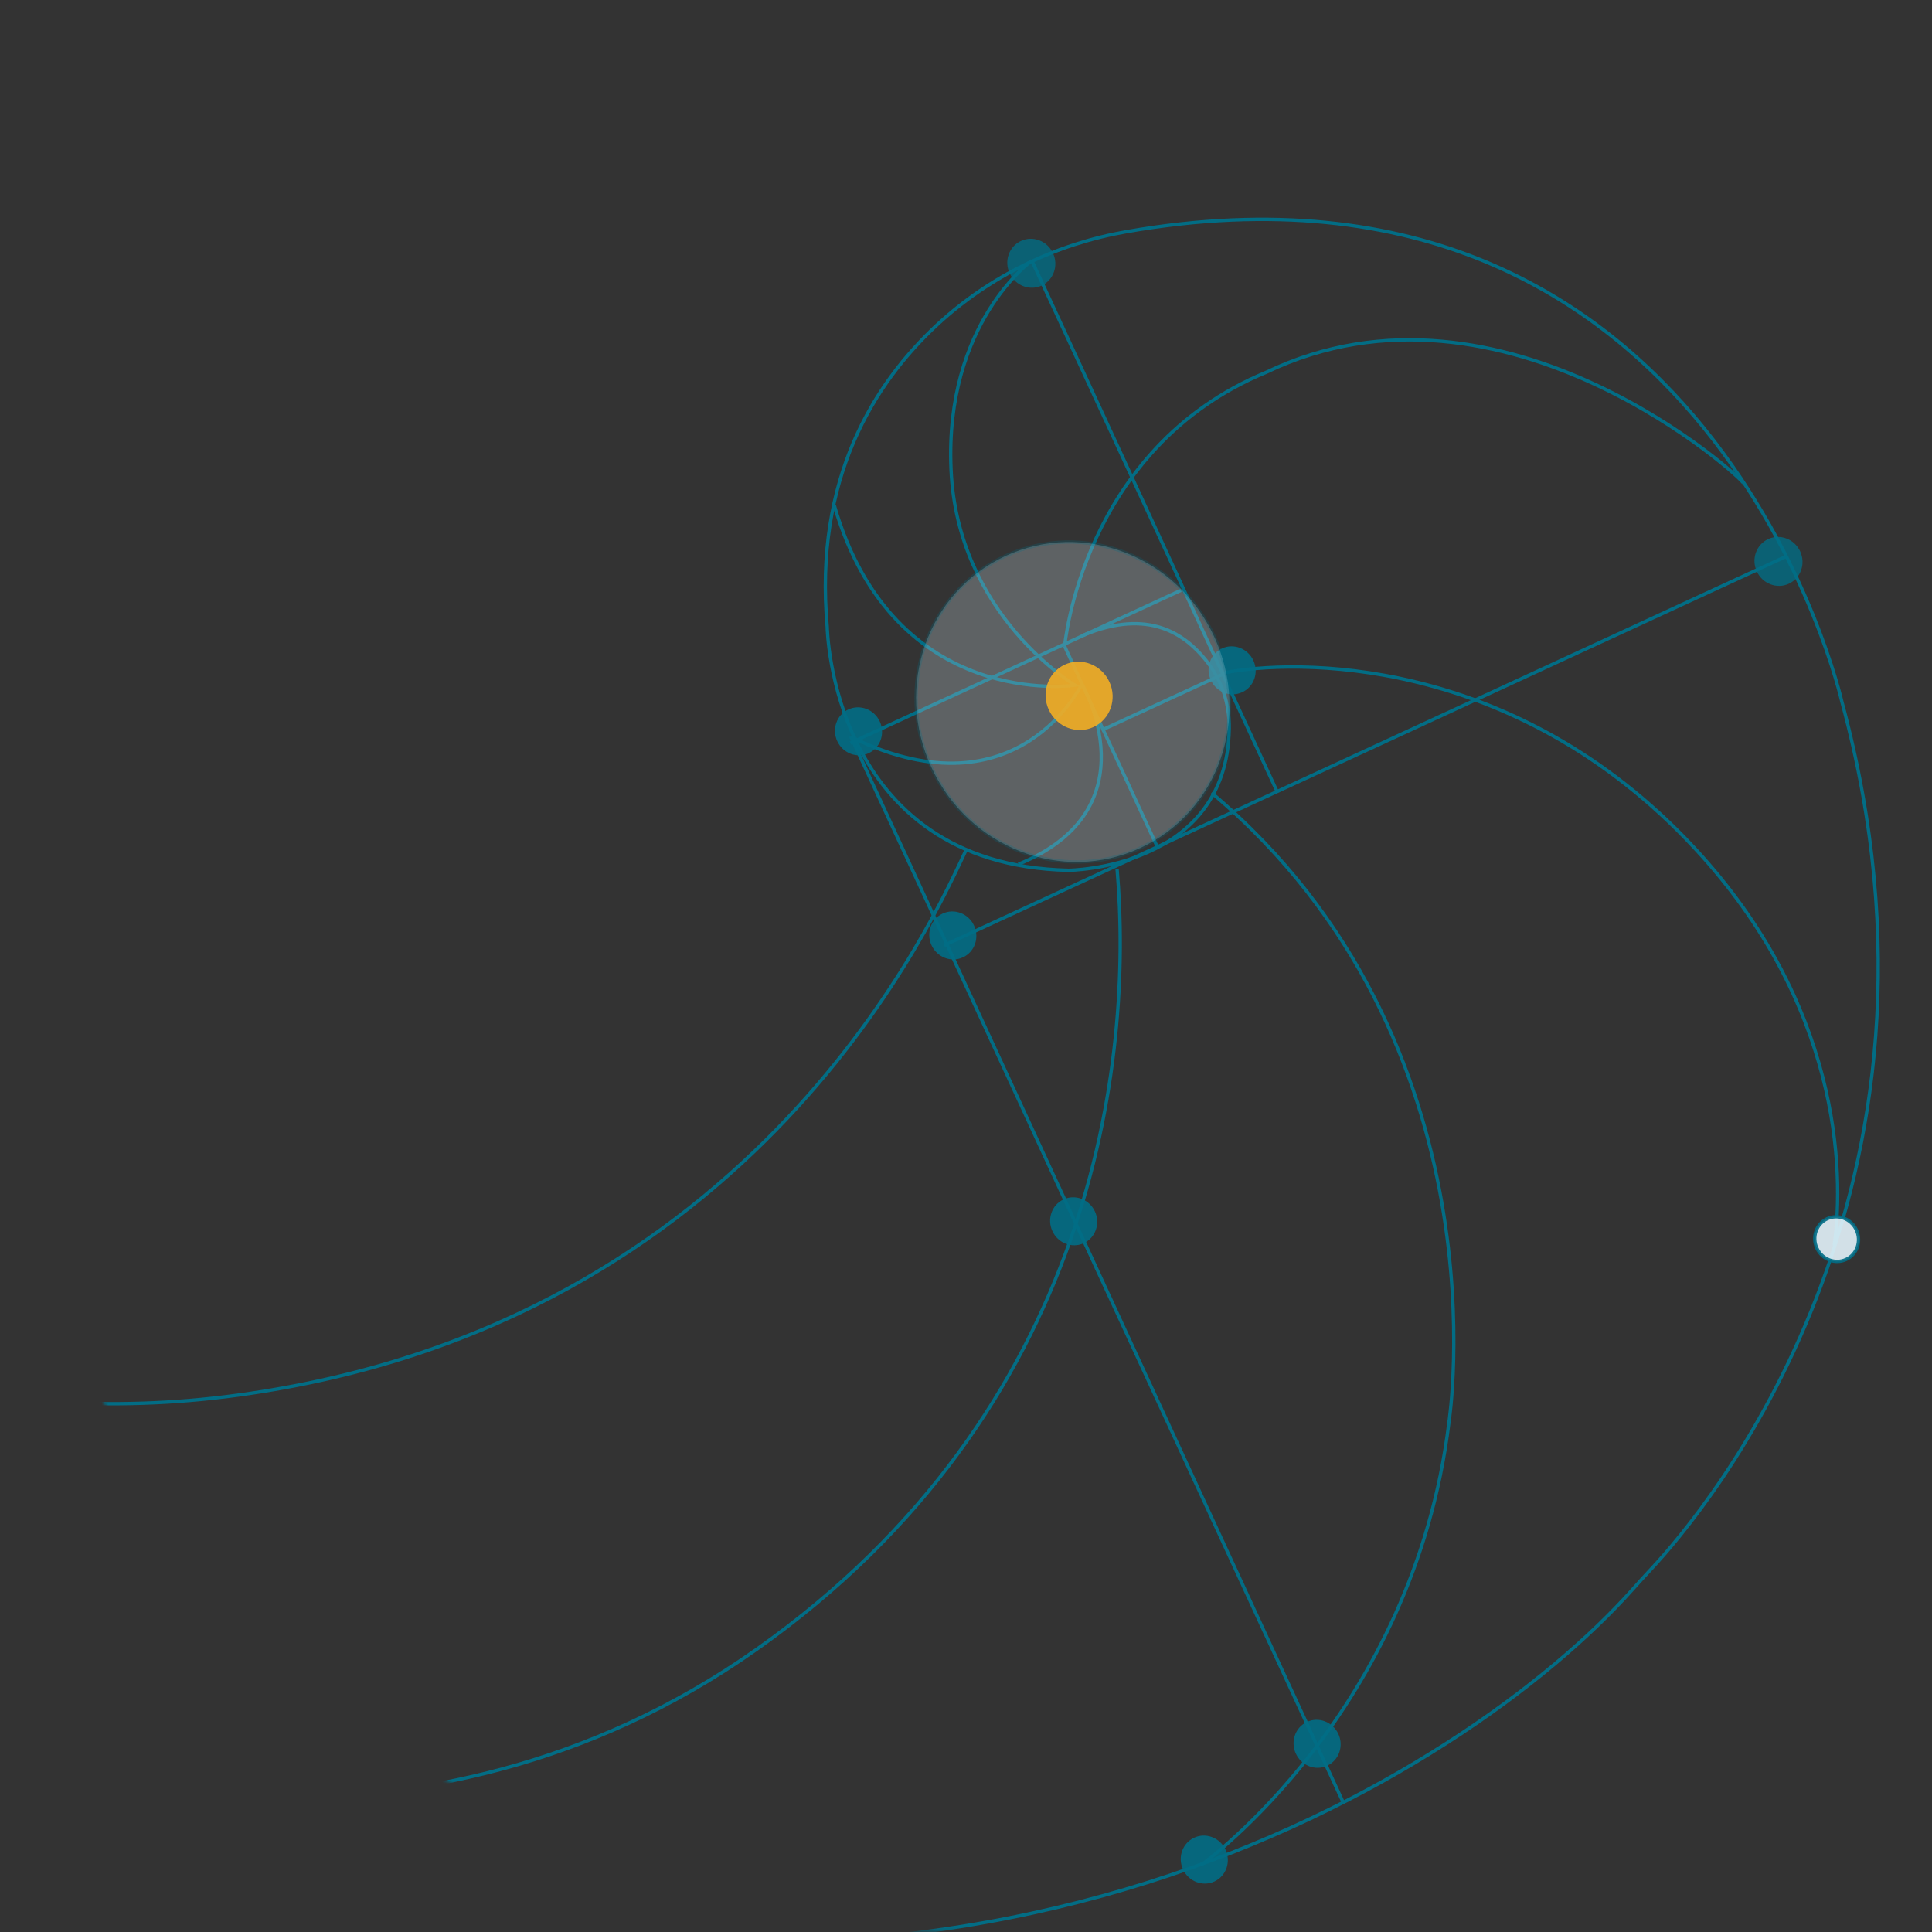 <?xml version="1.0" encoding="UTF-8"?> <svg xmlns="http://www.w3.org/2000/svg" width="579" height="579" viewBox="0 0 579 579" fill="none"><rect x="0" y="0" width="579" height="579" fill="#333333" stroke="none"/><mask id="mask0_481_1057" style="mask-type:alpha" maskUnits="userSpaceOnUse" x="0" y="0" width="579" height="579"><circle cx="289.163" cy="289.163" r="289.163" transform="matrix(1 0 0 -1 0.061 578.933)" fill="#113C51"></circle></mask><g mask="url(#mask0_481_1057)"><path d="M319.044 193.803C319.044 193.803 324.145 134.418 379.529 111.549C450.565 77.408 523.403 144.274 522.58 144.96" stroke="#026D85" stroke-miterlimit="10"></path><path d="M309.173 78.145C309.173 78.145 283.08 96.805 285.013 140.655C286.946 184.504 322.215 205.352 322.215 205.352C322.215 205.352 268.053 213.383 250.052 151.55" stroke="#026D85" stroke-miterlimit="10"></path><path d="M255.85 221.266C305.33 244.86 324.237 204.954 324.237 204.954C324.237 204.954 345.999 242.347 305.235 258.984" stroke="#026D85" stroke-miterlimit="10"></path><path d="M360.408 558.605C360.408 558.605 423.585 513.248 434.222 426.35C434.222 426.35 452.081 312.52 363.101 237.61" stroke="#026D85" stroke-miterlimit="10"></path><path d="M15.47 529.747C15.47 529.747 125.358 565.866 226.753 494.283C328.149 422.7 339.698 317.754 334.78 260.463" stroke="#026D85" stroke-miterlimit="10"></path><path d="M-184.331 320.735C-184.331 320.735 -85.005 439.459 71.332 418.104C227.668 396.749 280.78 273.138 289.715 254.318" stroke="#026D85" stroke-miterlimit="10"></path><path d="M-184.756 319.549C-184.756 319.549 -128.677 485.065 81.414 557.264C287.051 627.924 439.515 532.061 489.155 476.454C491.08 474.289 493.026 472.166 494.98 470.064C511.197 452.675 591.745 356.949 551.983 210.276C551.983 210.276 513.288 38.698 337.673 69.418C316.501 73.127 296.784 82.618 280.987 97.211C261.93 114.84 243.901 143.55 247.909 187.92C247.909 187.92 249.009 259.219 320.213 260.814C320.213 260.814 367.7 260.522 368.387 218.319C368.523 210.885 366.044 203.586 361.339 197.801C355.111 190.117 344.295 182.194 324.706 190.35" stroke="#026D85" stroke-miterlimit="10"></path><path d="M402.67 540.435L254.964 220.69" stroke="#026D85" stroke-miterlimit="10"></path><path d="M282.949 283.309L535.397 166.691" stroke="#026D85" stroke-miterlimit="10"></path><path d="M382.73 237.215L309.38 78.432" stroke="#026D85" stroke-miterlimit="10"></path><path d="M254.84 222.676L353.947 176.893" stroke="#026D85" stroke-miterlimit="10"></path><path d="M346.827 253.801L319.062 193.697" stroke="#026D85" stroke-miterlimit="10"></path><path d="M330.151 218.828L366.483 202.044" stroke="#026D85" stroke-miterlimit="10"></path><path d="M549.689 373.308C552.886 350.408 551.167 300.75 507.831 254.145C453.661 195.888 387.559 197.457 366.65 201.685" stroke="#026D85"></path><path opacity="0.9" d="M260.32 225.733C256.799 227.359 252.588 225.739 250.914 222.115C249.239 218.49 250.736 214.233 254.257 212.607C257.778 210.981 261.989 212.6 263.663 216.225C265.338 219.85 263.841 224.106 260.32 225.733Z" fill="#026D85"></path><path opacity="0.9" d="M288.579 286.906C285.058 288.533 280.847 286.913 279.173 283.288C277.498 279.664 278.995 275.407 282.516 273.781C286.037 272.154 290.248 273.774 291.922 277.399C293.597 281.023 292.1 285.28 288.579 286.906Z" fill="#026D85"></path><path opacity="0.8" d="M312.164 85.588C308.574 87.246 304.279 85.594 302.572 81.898C300.864 78.202 302.39 73.861 305.981 72.202C309.572 70.543 313.866 72.195 315.574 75.892C317.281 79.588 315.755 83.929 312.164 85.588Z" fill="#026D85"></path><path opacity="0.8" d="M536.087 174.937C532.497 176.596 528.202 174.944 526.494 171.248C524.787 167.551 526.313 163.21 529.904 161.552C533.494 159.893 537.789 161.545 539.497 165.241C541.204 168.938 539.678 173.279 536.087 174.937Z" fill="#026D85"></path><path opacity="0.9" d="M372.285 207.453C368.764 209.08 364.552 207.46 362.878 203.835C361.204 200.211 362.7 195.954 366.221 194.327C369.742 192.701 373.953 194.321 375.628 197.945C377.302 201.57 375.805 205.827 372.285 207.453Z" fill="#026D85"></path><path opacity="0.9" d="M397.754 529.164C394.234 530.79 390.022 529.17 388.348 525.546C386.673 521.921 388.17 517.664 391.691 516.038C395.212 514.411 399.423 516.031 401.098 519.656C402.772 523.28 401.275 527.537 397.754 529.164Z" fill="#026D85"></path><path opacity="0.9" d="M363.945 563.863C360.424 565.49 356.212 563.87 354.538 560.245C352.864 556.621 354.36 552.364 357.881 550.738C361.402 549.111 365.614 550.731 367.288 554.356C368.962 557.98 367.465 562.237 363.945 563.863Z" fill="#026D85"></path><path opacity="0.9" d="M324.796 372.571C321.275 374.197 317.064 372.577 315.39 368.953C313.715 365.328 315.212 361.071 318.733 359.445C322.254 357.818 326.465 359.438 328.139 363.063C329.814 366.687 328.317 370.944 324.796 372.571Z" fill="#026D85"></path><path opacity="0.9" d="M544.505 374.081C546.069 377.468 549.99 378.96 553.248 377.455C556.506 375.95 557.912 371.997 556.347 368.611C554.783 365.224 550.862 363.732 547.604 365.237C544.346 366.742 542.941 370.695 544.505 374.081Z" fill="#E3F3FB" stroke="#026D85"></path><path opacity="0.25" d="M279.126 229.958C290.295 254.137 318.327 264.941 341.722 254.134C365.116 243.327 375.062 214.979 363.893 190.8C352.724 166.622 324.691 155.818 301.297 166.625C277.902 177.432 267.956 205.78 279.126 229.958Z" fill="#E3F3FB" stroke="#026D85"></path><path d="M327.713 217.885C322.699 220.201 316.702 217.895 314.317 212.733C311.933 207.572 314.064 201.51 319.078 199.194C324.092 196.878 330.089 199.184 332.474 204.346C334.858 209.507 332.726 215.569 327.713 217.885Z" fill="#F2AD24" fill-opacity="0.9"></path></g></svg> 